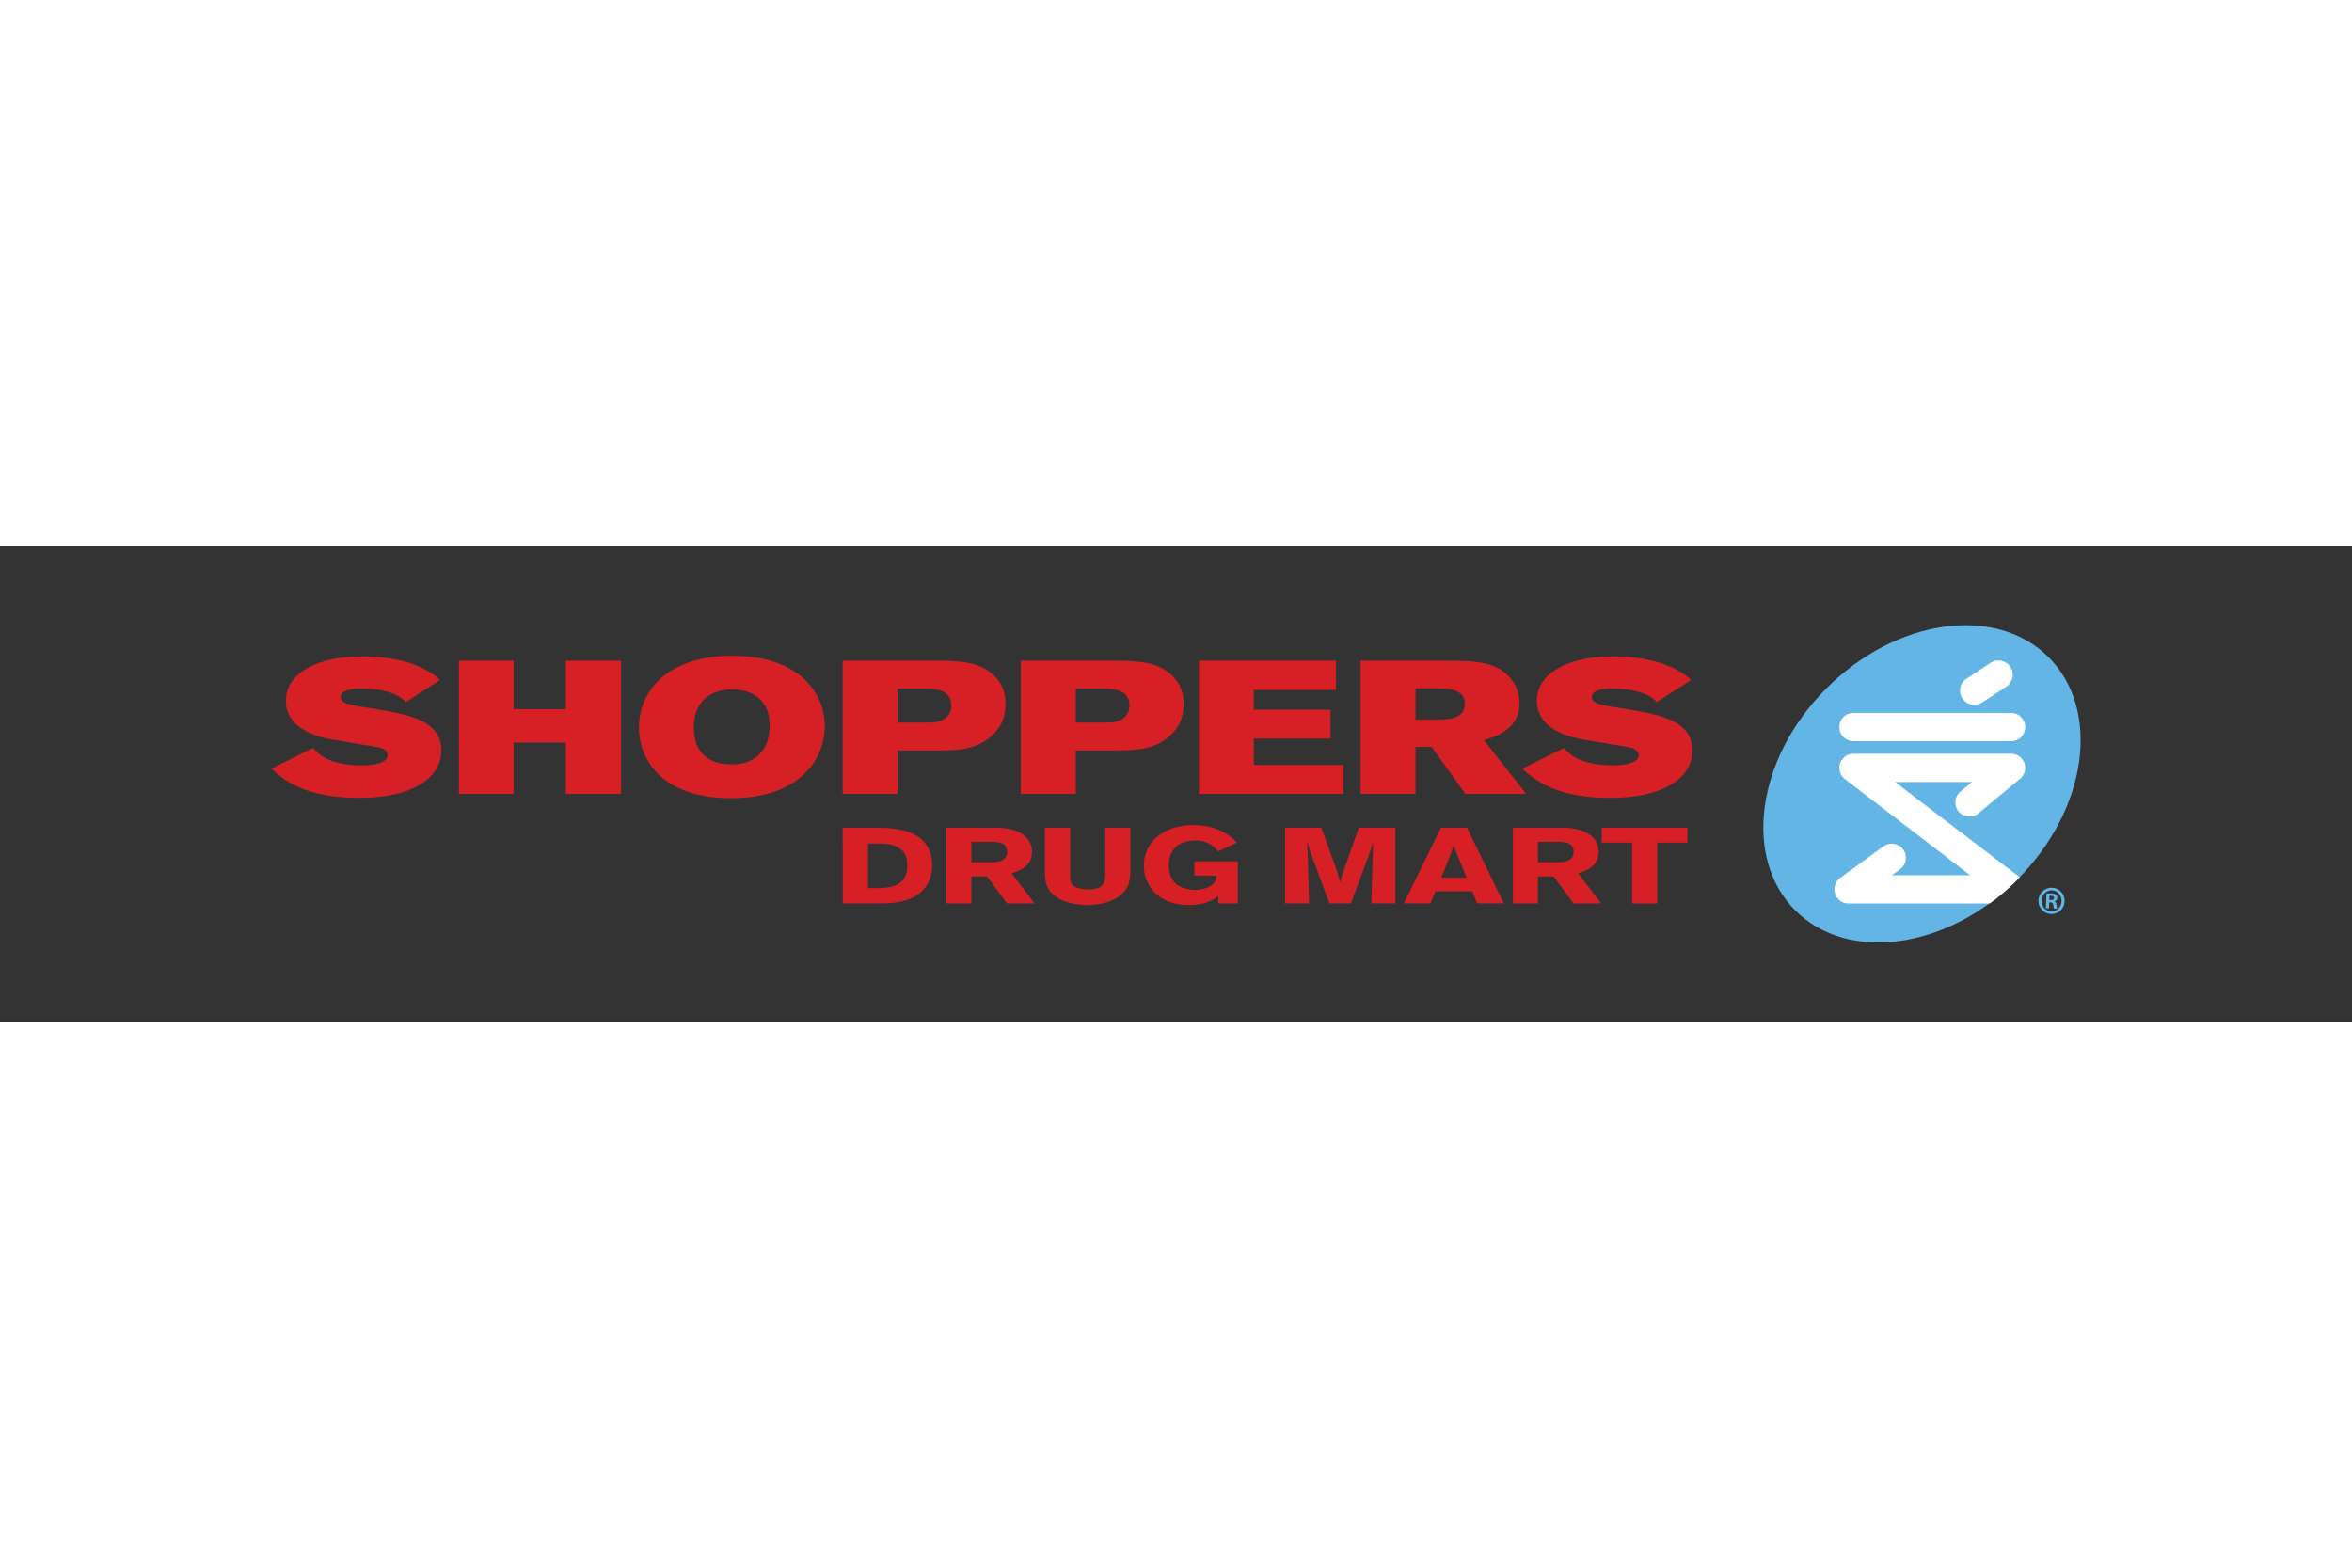 <svg xmlns="http://www.w3.org/2000/svg" height="800" width="1200" overflow="visible" version="1.0" viewBox="-35.069 -10.251 303.931 61.508"><rect x="-35.069" y="-10.251" width="303.931" height="61.508" fill="#333333" stroke="none"/><path d="M230.116 33.926c.935.038 1.649.829 1.61 1.763-.039.95-.814 1.672-1.756 1.635-.934-.039-1.664-.823-1.626-1.772.039-.934.831-1.664 1.765-1.626m-.021.338c-.708-.029-1.306.559-1.336 1.312-.031.761.516 1.379 1.232 1.408.715.036 1.319-.543 1.351-1.303.03-.754-.524-1.388-1.239-1.416zm-.383 2.331l-.398-.017.077-1.884c.151-.016.317-.039.604-.026.325.013.519.073.643.176.102.087.157.218.148.414-.009.226-.174.378-.379.422l-.001.015c.164.037.264.192.283.473.026.295.059.41.087.471l-.415-.017c-.043-.069-.066-.236-.094-.494-.021-.205-.139-.292-.342-.3l-.181-.009zm.046-1.085l.188.008c.233.009.417-.058.425-.254.008-.158-.102-.283-.372-.294-.098-.005-.166-.008-.219-.002zm-4.115-2.658c-9.037 9.035-21.89 10.837-28.709 4.017-6.818-6.816-5.02-19.675 4.019-28.713 9.037-9.04 21.896-10.838 28.71-4.02 6.82 6.818 5.021 19.676-4.02 28.716" fill="#63B5E6"/><path d="M222.004 35.963h-18.202a1.824 1.824 0 01-1.736-1.262c-.241-.751.021-1.574.658-2.043l5.589-4.069c1.162-.846 2.899-.056 2.899 1.475 0 .566-.258 1.119-.748 1.479 0 0-.73.532-1.056.767h10.109c-5.347-4.101-16.183-12.421-16.183-12.421-.405-.315-.715-.788-.715-1.517 0-.938.851-1.758 1.745-1.758h20.479c.981 0 1.791.836 1.791 1.823 0 .656-.339 1.13-.671 1.407l-5.362 4.463c-.776.647-1.925.54-2.574-.237-.284-.337-.421-.753-.421-1.162 0-.526.225-1.045.657-1.407 0 0 .892-.742 1.484-1.234h-9.926c4.842 3.716 14.368 10.974 16.095 12.301-.623.757-2.977 2.88-3.912 3.395m-17.558-24.626h20.362c1.009 0 1.826.816 1.826 1.829 0 1.007-.817 1.821-1.826 1.821h-20.362c-1.009 0-1.826-.814-1.826-1.821 0-1.013.817-1.829 1.826-1.829zm14.599-4.426l3.12-2.049c.851-.557 1.995-.321 2.552.533.559.847.322 1.99-.53 2.55l-3.122 2.044c-.85.561-1.992.322-2.551-.528-.563-.851-.324-1.992.531-2.55" fill="#FFF"/><path d="M73.828 26.167h4.117c1.573.012 3.956.039 5.602 1.151 1.337.913 1.85 2.287 1.85 3.657 0 .843-.167 1.472-.329 1.885-1.192 3.024-4.798 3.076-6.151 3.093h-5.088m3.256-7.722v5.754h.993c1.717-.028 4.097-.099 4.097-2.912 0-.68-.091-1.358-.678-1.97-.882-.888-2.125-.872-3.112-.872zm10.134-2.059h6.371c3.374 0 4.7 1.47 4.7 3.126 0 1.969-1.774 2.503-2.651 2.753l2.982 3.908h-3.57l-2.562-3.489h-2.032v3.489h-3.238m3.238-7.959v2.65h2.671c.459-.017 1.942-.041 1.942-1.345 0-1.249-1.19-1.289-1.866-1.306h-2.747zm69.974-1.828h6.372c3.373 0 4.702 1.47 4.702 3.126 0 1.969-1.773 2.503-2.654 2.753l2.982 3.908h-3.569l-2.562-3.489h-2.032v3.489h-3.239m3.24-7.959v2.65h2.675c.454-.017 1.94-.041 1.94-1.345 0-1.249-1.192-1.289-1.867-1.306h-2.748zm-52.677-1.833v5.462c-.019.943-.038 1.886-.753 2.773-1.39 1.689-4.265 1.774-4.813 1.774-.971 0-2.124-.181-3.002-.53-2.486-.97-2.486-2.688-2.472-4.018v-5.462h3.26v6.099c0 .501.017.915.237 1.222.403.51 1.281.662 2.088.662 2.194 0 2.194-1.136 2.214-1.899v-6.083m14.606 8.872c-.527.375-1.624 1.138-3.799 1.138-3.604 0-5.82-2.22-5.82-5.104 0-3.144 2.693-5.243 6.368-5.243 3.418 0 5.08 1.67 5.685 2.265l-2.448 1.122c-.461-.526-1.21-1.388-2.999-1.388-2.452 0-3.386 1.539-3.386 3.176 0 1.111.402 2.01 1.028 2.496.494.402 1.37.706 2.357.706.58 0 1.239-.108 1.772-.374.842-.414.95-.943 1.039-1.458h-2.886v-1.854h5.617v5.434h-2.529m22.876-9.788v9.786h-3.094l.201-6.974.034-.984-.106.346c-.168.556-.185.626-.333 1.041l-2.435 6.571h-2.779l-2.342-6.294-.566-1.745c.055.776.055.94.107 1.869l.164 6.17h-3.09v-9.786h4.685l1.977 5.487.458 1.568c.18-.681.201-.748.344-1.209l2.071-5.847m13.973.002l4.761 9.785h-3.442l-.644-1.565h-4.756l-.642 1.565h-3.438l4.795-9.785m1.624 2.325c-.163.501-.347 1.014-.53 1.513-.272.733-.767 1.884-1.06 2.618h3.278zm19.157-2.326h11.067v1.941h-3.908v7.859h-3.243v-7.859h-3.916M24.231 4.588h7.066v6.265h6.75v-6.265h7.132v17.212h-7.132v-6.629h-6.75v6.629h-7.066m47.284-8.774c0 4.361-3.327 9.335-12.104 9.335-9.161 0-11.917-5.217-11.917-9.143 0-4.925 3.96-9.267 12.04-9.267 8.846.001 11.981 4.978 11.981 9.075m-16.924.167c0 2.999 1.584 4.801 4.943 4.801 2.854 0 4.849-1.729 4.849-4.968 0-.832-.09-1.588-.408-2.271-1.08-2.391-3.803-2.461-4.44-2.461-2.534 0-4.944 1.342-4.944 4.899zm19.234-8.605h12.801c2.441.07 4.566.145 6.371 1.581 1.648 1.344 1.871 2.927 1.871 4.025 0 1.437-.38 2.999-2.126 4.39-1.868 1.485-3.931 1.562-6.369 1.607h-5.452v5.608h-7.096m7.096-13.605v4.389h4.061c.381-.025.789-.025 1.171-.121 1.077-.268 1.71-1.048 1.71-2.095 0-2.022-2.058-2.123-2.947-2.173zm15.924-3.606h12.803c2.443.07 4.566.145 6.369 1.581 1.652 1.344 1.873 2.927 1.873 4.025 0 1.437-.377 2.999-2.123 4.39-1.869 1.485-3.931 1.562-6.37 1.607h-5.452v5.608h-7.1m7.1-13.605v4.389h4.056c.38-.025.793-.025 1.175-.121 1.078-.268 1.711-1.048 1.711-2.095 0-2.022-2.061-2.123-2.948-2.173zm15.915-3.606h17.703v3.776h-10.607v2.563h9.908v3.73h-9.908v3.412h11.558v3.731H119.86m20.892-17.213h11.153c2.124 0 4.151.074 5.516.514 2.979.976 3.864 3.317 3.864 4.969 0 2.532-1.68 3.992-4.594 4.783l5.454 6.946h-7.862l-4.343-6.069h-2.091v6.069h-7.098m7.098-13.629v4.024h2.951c1.17 0 3.42-.051 3.42-2 0-1.974-2.223-2.024-3.456-2.024z" fill="#D62025"/><path d="M167.079 15.849c1.32 1.929 4.357 2.269 6.396 2.269 1.201 0 3.209-.27 3.209-1.292 0-.538-.403-.92-1.391-1.081-.742-.118-4.576-.757-5.677-.94-3.907-.656-6.09-2.424-6.09-5.023 0-3.602 4.067-5.756 9.89-5.756 4.184 0 7.906 1.033 10.051 3.05l-4.439 2.854c-1.085-1.258-3.521-1.757-5.861-1.757-1.207 0-2.539.248-2.539 1.118 0 .832 1.151 1.006 3.078 1.32 4.959.821 9.922 1.34 9.922 5.607 0 3.501-3.721 6.098-10.558 6.098-4.622 0-8.54-.915-11.411-3.781M5.421 15.849c1.32 1.929 4.353 2.269 6.394 2.269 1.201 0 3.208-.27 3.208-1.292 0-.538-.402-.92-1.386-1.081-.745-.118-4.577-.757-5.677-.94-3.909-.656-6.093-2.424-6.093-5.023 0-3.602 4.065-5.756 9.893-5.756 4.178 0 7.901 1.033 10.047 3.05l-4.438 2.852c-1.086-1.258-3.525-1.757-5.861-1.757-1.206 0-2.539.248-2.539 1.118 0 .832 1.151 1.006 3.078 1.32 4.961.821 9.918 1.34 9.918 5.607 0 3.501-3.717 6.098-10.555 6.098-4.621 0-8.537-.915-11.41-3.781" fill="#D62025"/></svg>